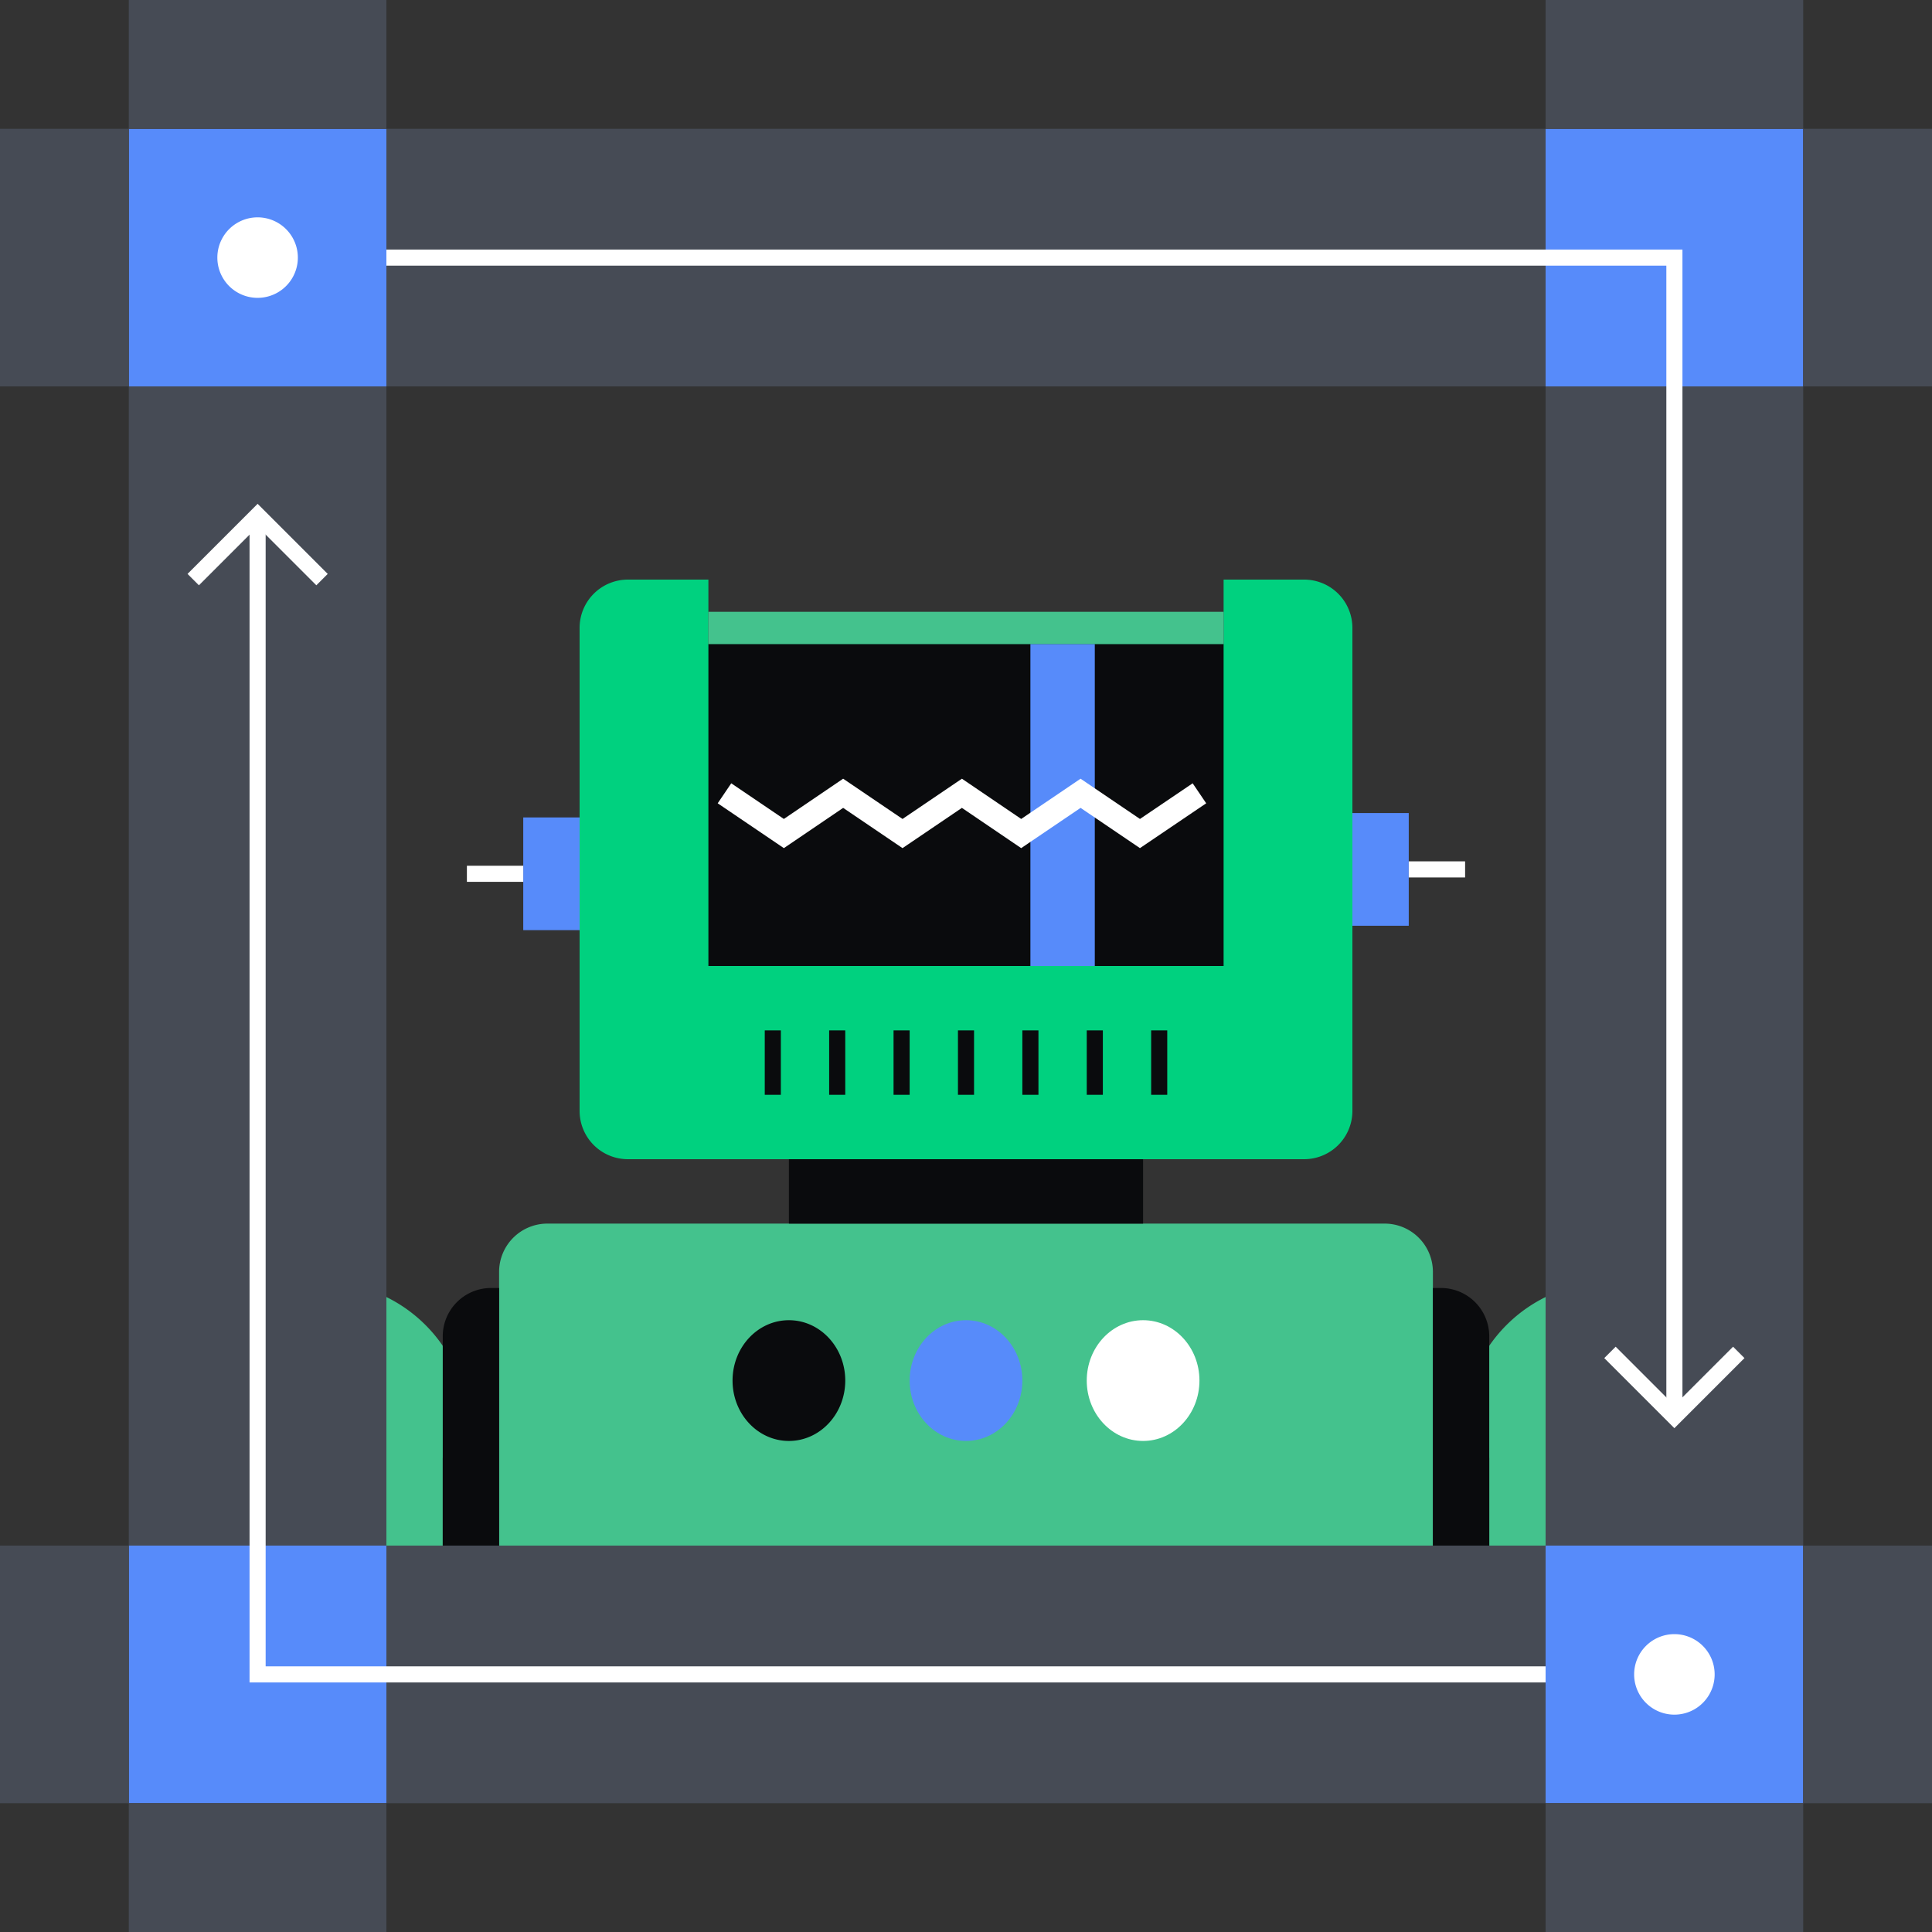 <svg xmlns="http://www.w3.org/2000/svg" fill="none" viewBox="0 0 240 240"><rect x="0" y="0" width="240" height="240" fill="#333333" stroke="none"/><path fill="#44C28D" d="M185 181h15v11h-15zm-145 0h15v11H40z"/><path fill="#44C28D" fill-rule="evenodd" d="M181.82 177.454c0-10.041 8.141-18.182 18.182-18.182v21.819h-17.818a18.3 18.3 0 0 1-.364-3.637m-123.64 0c0-10.041-8.14-18.182-18.182-18.182v21.819h17.818c.238-1.175.364-2.391.364-3.637" clip-rule="evenodd"/><path fill="#00D17F" fill-rule="evenodd" d="M78 72a6 6 0 0 0-6 6v60a6 6 0 0 0 6 6h84a6 6 0 0 0 6-6V78a6 6 0 0 0-6-6h-10v8H88v-8z" clip-rule="evenodd"/><path fill="#578BFA" d="M16 16h32v32H16zm0 176h32v32H16zM192 16h32v32h-32zm0 176h32v32h-32z"/><path fill="#464B55" d="M16 48h32v144H16zm176-32v32H48V16zm0 176v32H48v-32zm0-144h32v144h-32z"/><path fill="#FFFFFF" fill-rule="evenodd" d="m199.289 168.707 1.414-1.414 7.293 7.293 7.293-7.293 1.414 1.414-8.707 8.707zM40.71 71.293l-1.413 1.414-7.293-7.293-7.293 7.293-1.414-1.414 8.707-8.707z" clip-rule="evenodd"/><path fill="#44C28D" d="M62 158a6 6 0 0 1 6-6h104a6 6 0 0 1 6 6v34H62z"/><path fill="#0A0B0D" d="M88 80h64v40H88z"/><path fill="#578BFA" d="M65 101.545h7v14h-7zM175 115h-7v-14h7z"/><path fill="#FFFFFF" fill-rule="evenodd" d="M65 109.545h-7v-2h7zM175 107h7v2h-7z" clip-rule="evenodd"/><path fill="#0A0B0D" d="M98 144h44v8H98z"/><path fill="#578BFA" d="M128 80h8v40h-8z"/><path fill="#FFFFFF" fill-rule="evenodd" d="m104.738 96.733 7.377 5 7.378-5 7.364 5 7.376-5 7.377 5.001 6.547-4.43 1.682 2.484-8.23 5.569-7.376-4.999-7.377 5-7.365-5-7.376 5-7.375-5-7.365 5-8.219-5.57 1.683-2.484 6.535 4.429z" clip-rule="evenodd"/><path fill="#44C28D" d="M88 76h64v4H88z"/><path fill="#0A0B0D" fill-rule="evenodd" d="M143 136v-8h2v8zm-8 0v-8h2v8zm-8 0v-8h2v8zm-8 0v-8h2v8zm-8 0v-8h2v8zm-8 0v-8h2v8zm-8 0v-8h2v8z" clip-rule="evenodd"/><path fill="#0A0B0D" d="M178 160h1a6 6 0 0 1 6 6v26h-7zm-116 0h-1a6 6 0 0 0-6 6v26h7zm43 11.5c0 4.142-3.134 7.5-7 7.5s-7-3.358-7-7.5 3.134-7.5 7-7.5 7 3.358 7 7.5"/><path fill="#578BFA" d="M127 171.5c0 4.142-3.134 7.5-7 7.5s-7-3.358-7-7.5 3.134-7.5 7-7.5 7 3.358 7 7.5"/><path fill="#FFFFFF" d="M149 171.5c0 4.142-3.134 7.5-7 7.5s-7-3.358-7-7.5 3.134-7.5 7-7.5 7 3.358 7 7.5"/><path fill="#464B55" d="M16 0h32v16H16zm176 0h32v16h-32zM16 224h32v16H16zm176 0h32v16h-32zM0 16h16v32H0zm0 176h16v32H0zm224 0h16v32h-16zm0-176h16v32h-16z"/><path fill="#FFFFFF" fill-rule="evenodd" d="M48 31h161v145h-2V33H48zM31 65h2v142h159v2H31z" clip-rule="evenodd"/><path fill="#FFFFFF" d="M213 208a5 5 0 1 1-10.001-.001A5 5 0 0 1 213 208M37 32a5 5 0 1 1-10 0 5 5 0 0 1 10 0"/></svg>